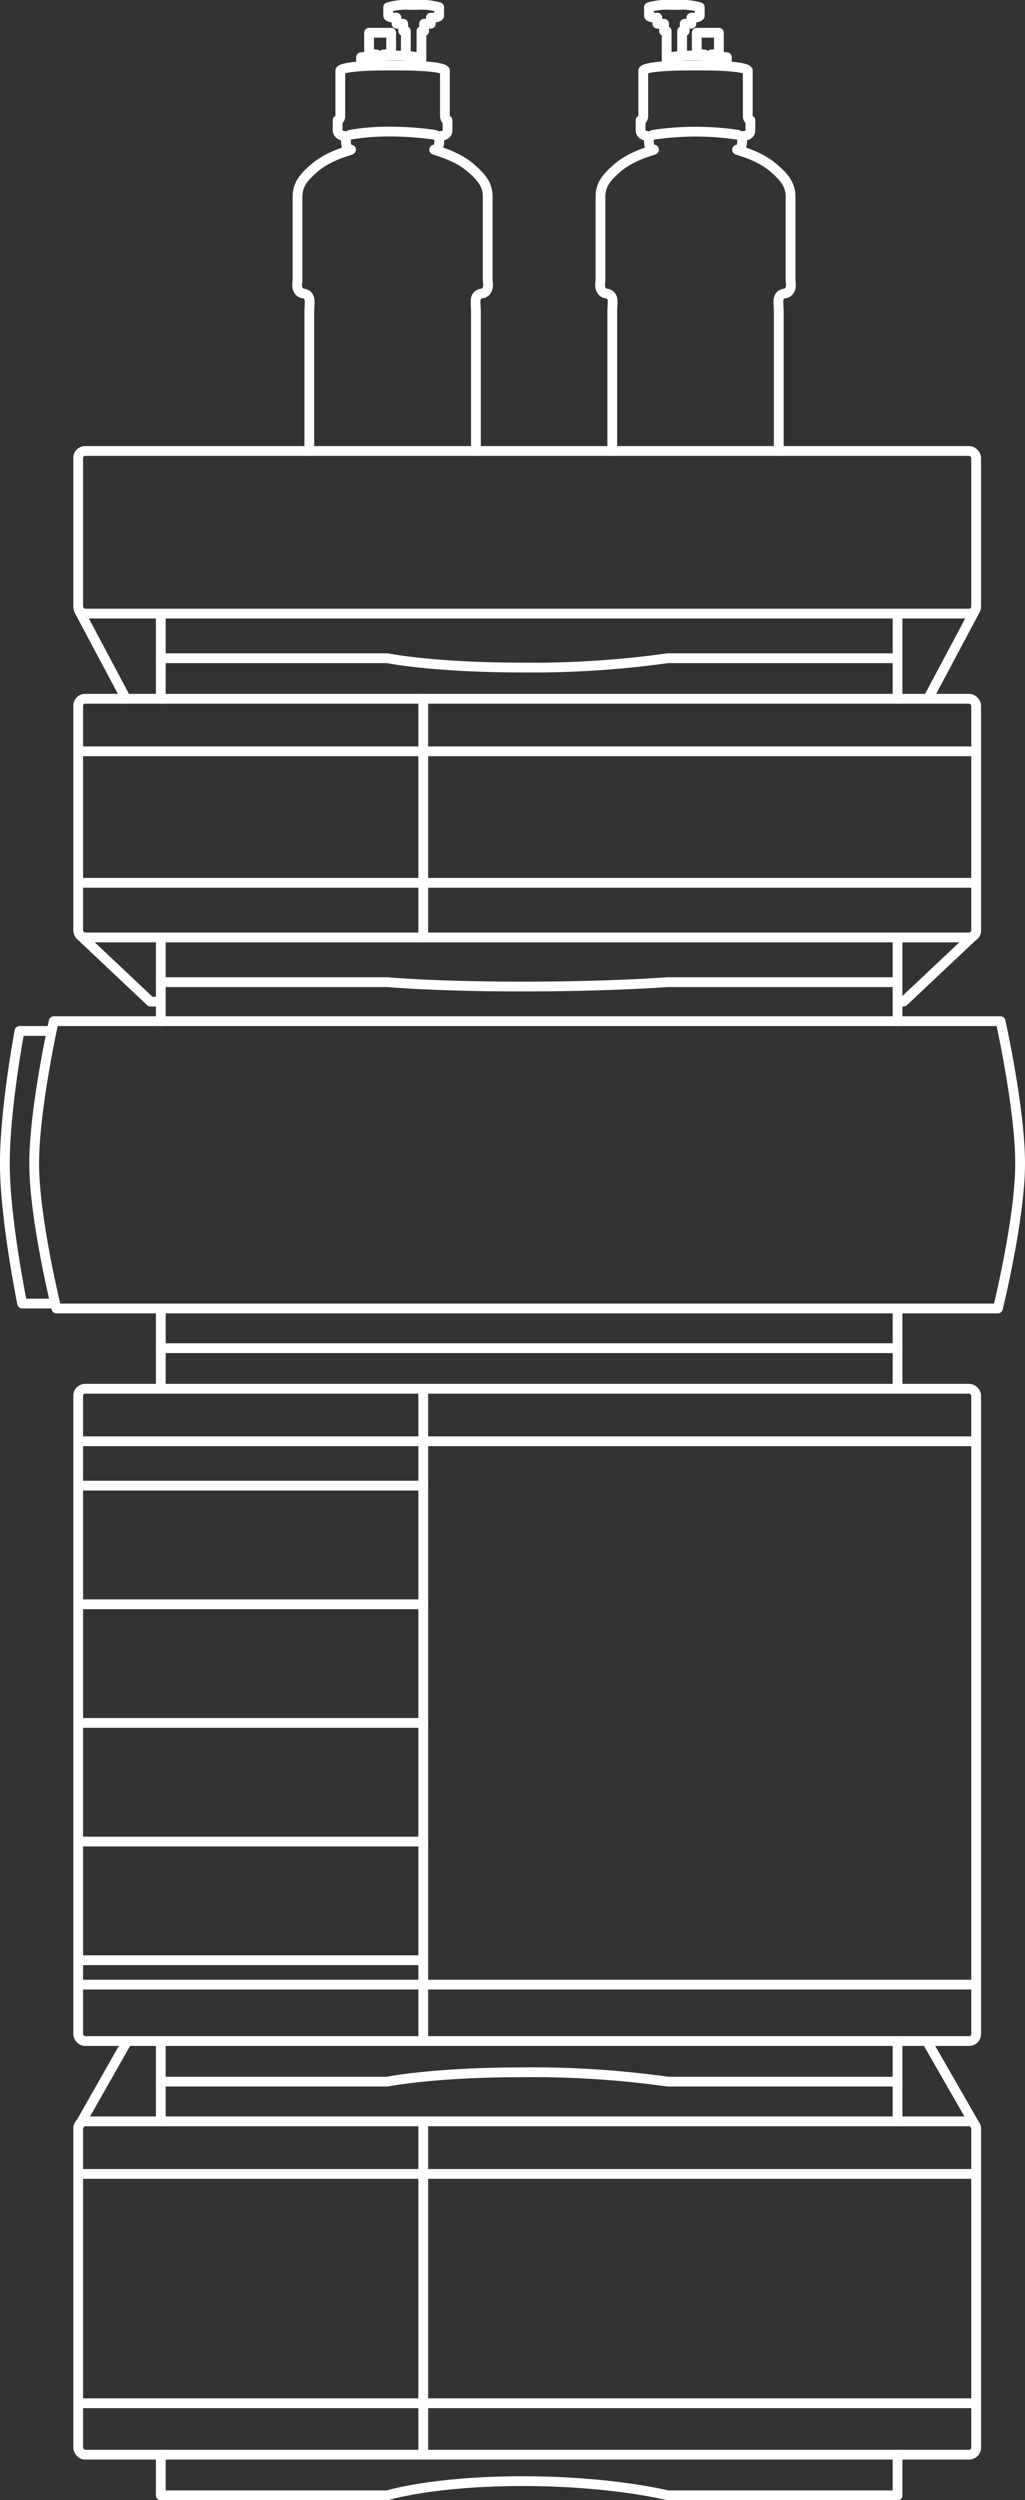 <svg id="Layer_2" data-name="Layer 2" xmlns="http://www.w3.org/2000/svg" viewBox="0 0 209.6 511.03"><rect x="0" y="0" width="209.6" height="511.03" fill="#333333" stroke="none"/><defs><style>.cls-1{fill:none;stroke:#fff;stroke-linecap:round;stroke-linejoin:round;stroke-width:2px;}</style></defs><path class="cls-1" d="M277,126.13V97.55c0-1.6-.54-3.34,1.2-3.61s1.21-2.54,1.21-2.54V74.14c0-2.41-1.21-3.93-3.48-5.88-3.46-3-8.49-3.75-7.29-3.75s.8-2.74.8-2.74c1.81,0,1.76-1.11,1.76-1.11V58.54c-.63-.09-.54-1.09-.54-1.09v-9.1c-.72-1-8.59-1-8.59-1h-4.21s-7.87,0-8.59,1v9.1s.09,1-.55,1.09v2.12s0,1.11,1.76,1.11c0,0-.4,2.74.81,2.74s-3.83.77-7.29,3.75c-2.27,1.95-3.48,3.47-3.48,5.88V91.4s-.54,2.27,1.2,2.54,1.21,2,1.21,3.61v28.58" transform="translate(-179.68 -33.95)"/><path class="cls-1" d="M268.59,61.51s-9.13-1.51-17.35,0" transform="translate(-179.68 -33.95)"/><path class="cls-1" d="M256.72,45.09c-1.24,0-1.57-.67-1.57-.67V40.64h4.52v3.78s-.34.67-1.58.67" transform="translate(-179.68 -33.95)"/><path class="cls-1" d="M265.82,47.45V45.79a23.21,23.21,0,0,0-5.42-.47c-3.68,0-6.89.33-6.89.33v1.66" transform="translate(-179.68 -33.95)"/><path class="cls-1" d="M262.67,45.09V40.3h-.54V38.8h-1.37V37.56s-1.37.1-1.7-.37V35.42a13.52,13.52,0,0,1,4.48-.47H265a13.52,13.52,0,0,1,4.48.47v1.77c-.33.47-1.7.37-1.7.37V38.8h-1.37v1.5h-.54v5.49" transform="translate(-179.68 -33.95)"/><path class="cls-1" d="M304.88,126.13V97.55c0-1.6.53-3.34-1.21-3.61s-1.2-2.54-1.2-2.54V74.14c0-2.41,1.21-3.93,3.48-5.88,3.46-3,8.49-3.75,7.29-3.75s-.81-2.74-.81-2.74c-1.81,0-1.76-1.11-1.76-1.11V58.54c.64-.09.55-1.09.55-1.09v-9.1c.72-1,8.59-1,8.59-1H324s7.87,0,8.59,1v9.1s-.09,1,.54,1.09v2.12s.05,1.11-1.76,1.11c0,0,.4,2.74-.8,2.74s3.83.77,7.29,3.75c2.27,1.95,3.48,3.47,3.48,5.88V91.4s.53,2.27-1.21,2.54-1.2,2-1.2,3.61v28.58" transform="translate(-179.68 -33.95)"/><path class="cls-1" d="M313.24,61.51a58.41,58.41,0,0,1,17.35,0" transform="translate(-179.68 -33.95)"/><path class="cls-1" d="M325.11,45.09c1.23,0,1.57-.67,1.57-.67V40.64h-4.52v3.78s.33.67,1.57.67" transform="translate(-179.68 -33.95)"/><path class="cls-1" d="M316,47.45V45.79a23.21,23.21,0,0,1,5.42-.47c3.69,0,6.89.33,6.89.33v1.66" transform="translate(-179.68 -33.95)"/><path class="cls-1" d="M319.16,45.09V40.3h.53V38.8h1.37V37.56s1.37.1,1.71-.37V35.42a13.59,13.59,0,0,0-4.48-.47h-1.41a13.63,13.63,0,0,0-4.49.47v1.77c.34.47,1.71.37,1.71.37V38.8h1.37v1.5H316v5.49" transform="translate(-179.68 -33.95)"/><rect class="cls-1" x="15.99" y="92.18" width="183.62" height="33.24" rx="1.42"/><rect class="cls-1" x="15.99" y="142.83" width="183.62" height="48.79" rx="1.42"/><line class="cls-1" x1="199.41" y1="124.72" x2="189.77" y2="142.83"/><line class="cls-1" x1="16.13" y1="124.72" x2="25.77" y2="142.83"/><path class="cls-1" d="M212.56,168.49h46.31s9.4,1.91,27.66,1.91a199.08,199.08,0,0,0,29.69-1.91h46.32" transform="translate(-179.68 -33.95)"/><line class="cls-1" x1="183.54" y1="125.41" x2="183.54" y2="142.83"/><path class="cls-1" d="M212.56,234.7h46.31s9.4.9,27.66.9,29.69-.9,29.69-.9h46.32" transform="translate(-179.68 -33.95)"/><line class="cls-1" x1="183.54" y1="191.62" x2="183.54" y2="208.73"/><line class="cls-1" x1="32.88" y1="191.62" x2="32.88" y2="208.73"/><line class="cls-1" x1="32.88" y1="125.41" x2="32.88" y2="142.83"/><polyline class="cls-1" points="199.41 190.93 184.77 204.73 183.54 204.73"/><polyline class="cls-1" points="16.33 191.11 30.77 204.73 32.88 204.73"/><path class="cls-1" d="M212.56,459.44h46.31s9.4-1.91,27.66-1.91a199.08,199.08,0,0,1,29.69,1.91h47" transform="translate(-179.68 -33.95)"/><line class="cls-1" x1="183.54" y1="433.61" x2="183.54" y2="417.19"/><line class="cls-1" x1="32.88" y1="433.61" x2="32.88" y2="417.19"/><path class="cls-1" d="M212.56,544h46.31s9.4-2.9,27.66-2.9,29.69,2.9,29.69,2.9h47" transform="translate(-179.68 -33.95)"/><line class="cls-1" x1="183.54" y1="510.03" x2="183.54" y2="501.74"/><line class="cls-1" x1="32.88" y1="510.03" x2="32.88" y2="501.74"/><polyline class="cls-1" points="32.88 275.57 79.2 275.57 136.54 275.57 183.54 275.57"/><line class="cls-1" x1="183.54" y1="267.44" x2="183.54" y2="283.86"/><line class="cls-1" x1="32.88" y1="267.44" x2="32.88" y2="283.86"/><line class="cls-1" x1="15.99" y1="153.57" x2="199.61" y2="153.57"/><line class="cls-1" x1="199.61" y1="180.45" x2="16.13" y2="180.45"/><line class="cls-1" x1="86.55" y1="142.83" x2="86.55" y2="191.62"/><rect class="cls-1" x="15.99" y="433.61" width="183.62" height="68.13" rx="1.42"/><line class="cls-1" x1="15.99" y1="444.35" x2="199.61" y2="444.35"/><line class="cls-1" x1="199.61" y1="491.23" x2="16.13" y2="491.23"/><line class="cls-1" x1="86.55" y1="433.61" x2="86.55" y2="501.74"/><rect class="cls-1" x="15.99" y="283.86" width="183.62" height="133.33" rx="1.42"/><line class="cls-1" x1="15.99" y1="294.6" x2="199.61" y2="294.6"/><line class="cls-1" x1="15.99" y1="405.66" x2="199.61" y2="405.66"/><line class="cls-1" x1="86.55" y1="303.67" x2="16.13" y2="303.67"/><line class="cls-1" x1="86.55" y1="327.92" x2="16.13" y2="327.92"/><line class="cls-1" x1="86.55" y1="352.17" x2="16.13" y2="352.17"/><line class="cls-1" x1="86.55" y1="376.42" x2="16.13" y2="376.42"/><line class="cls-1" x1="86.55" y1="400.67" x2="16.13" y2="400.67"/><line class="cls-1" x1="86.55" y1="283.86" x2="86.55" y2="417.19"/><path class="cls-1" d="M287.48,301.4h96.26s4.54-18.35,4.54-29.61-4-29.11-4-29.11H190.67s-4,17.85-4,29.11,4.54,29.61,4.54,29.61h96.26" transform="translate(-179.68 -33.95)"/><path class="cls-1" d="M189.87,244.68h-6.2s-3,15.85-3,27.11,3.54,28.61,3.54,28.61h6.64" transform="translate(-179.68 -33.95)"/><line class="cls-1" x1="199.41" y1="434.43" x2="189.77" y2="417.63"/><line class="cls-1" x1="16.33" y1="434.25" x2="25.77" y2="417.63"/></svg>